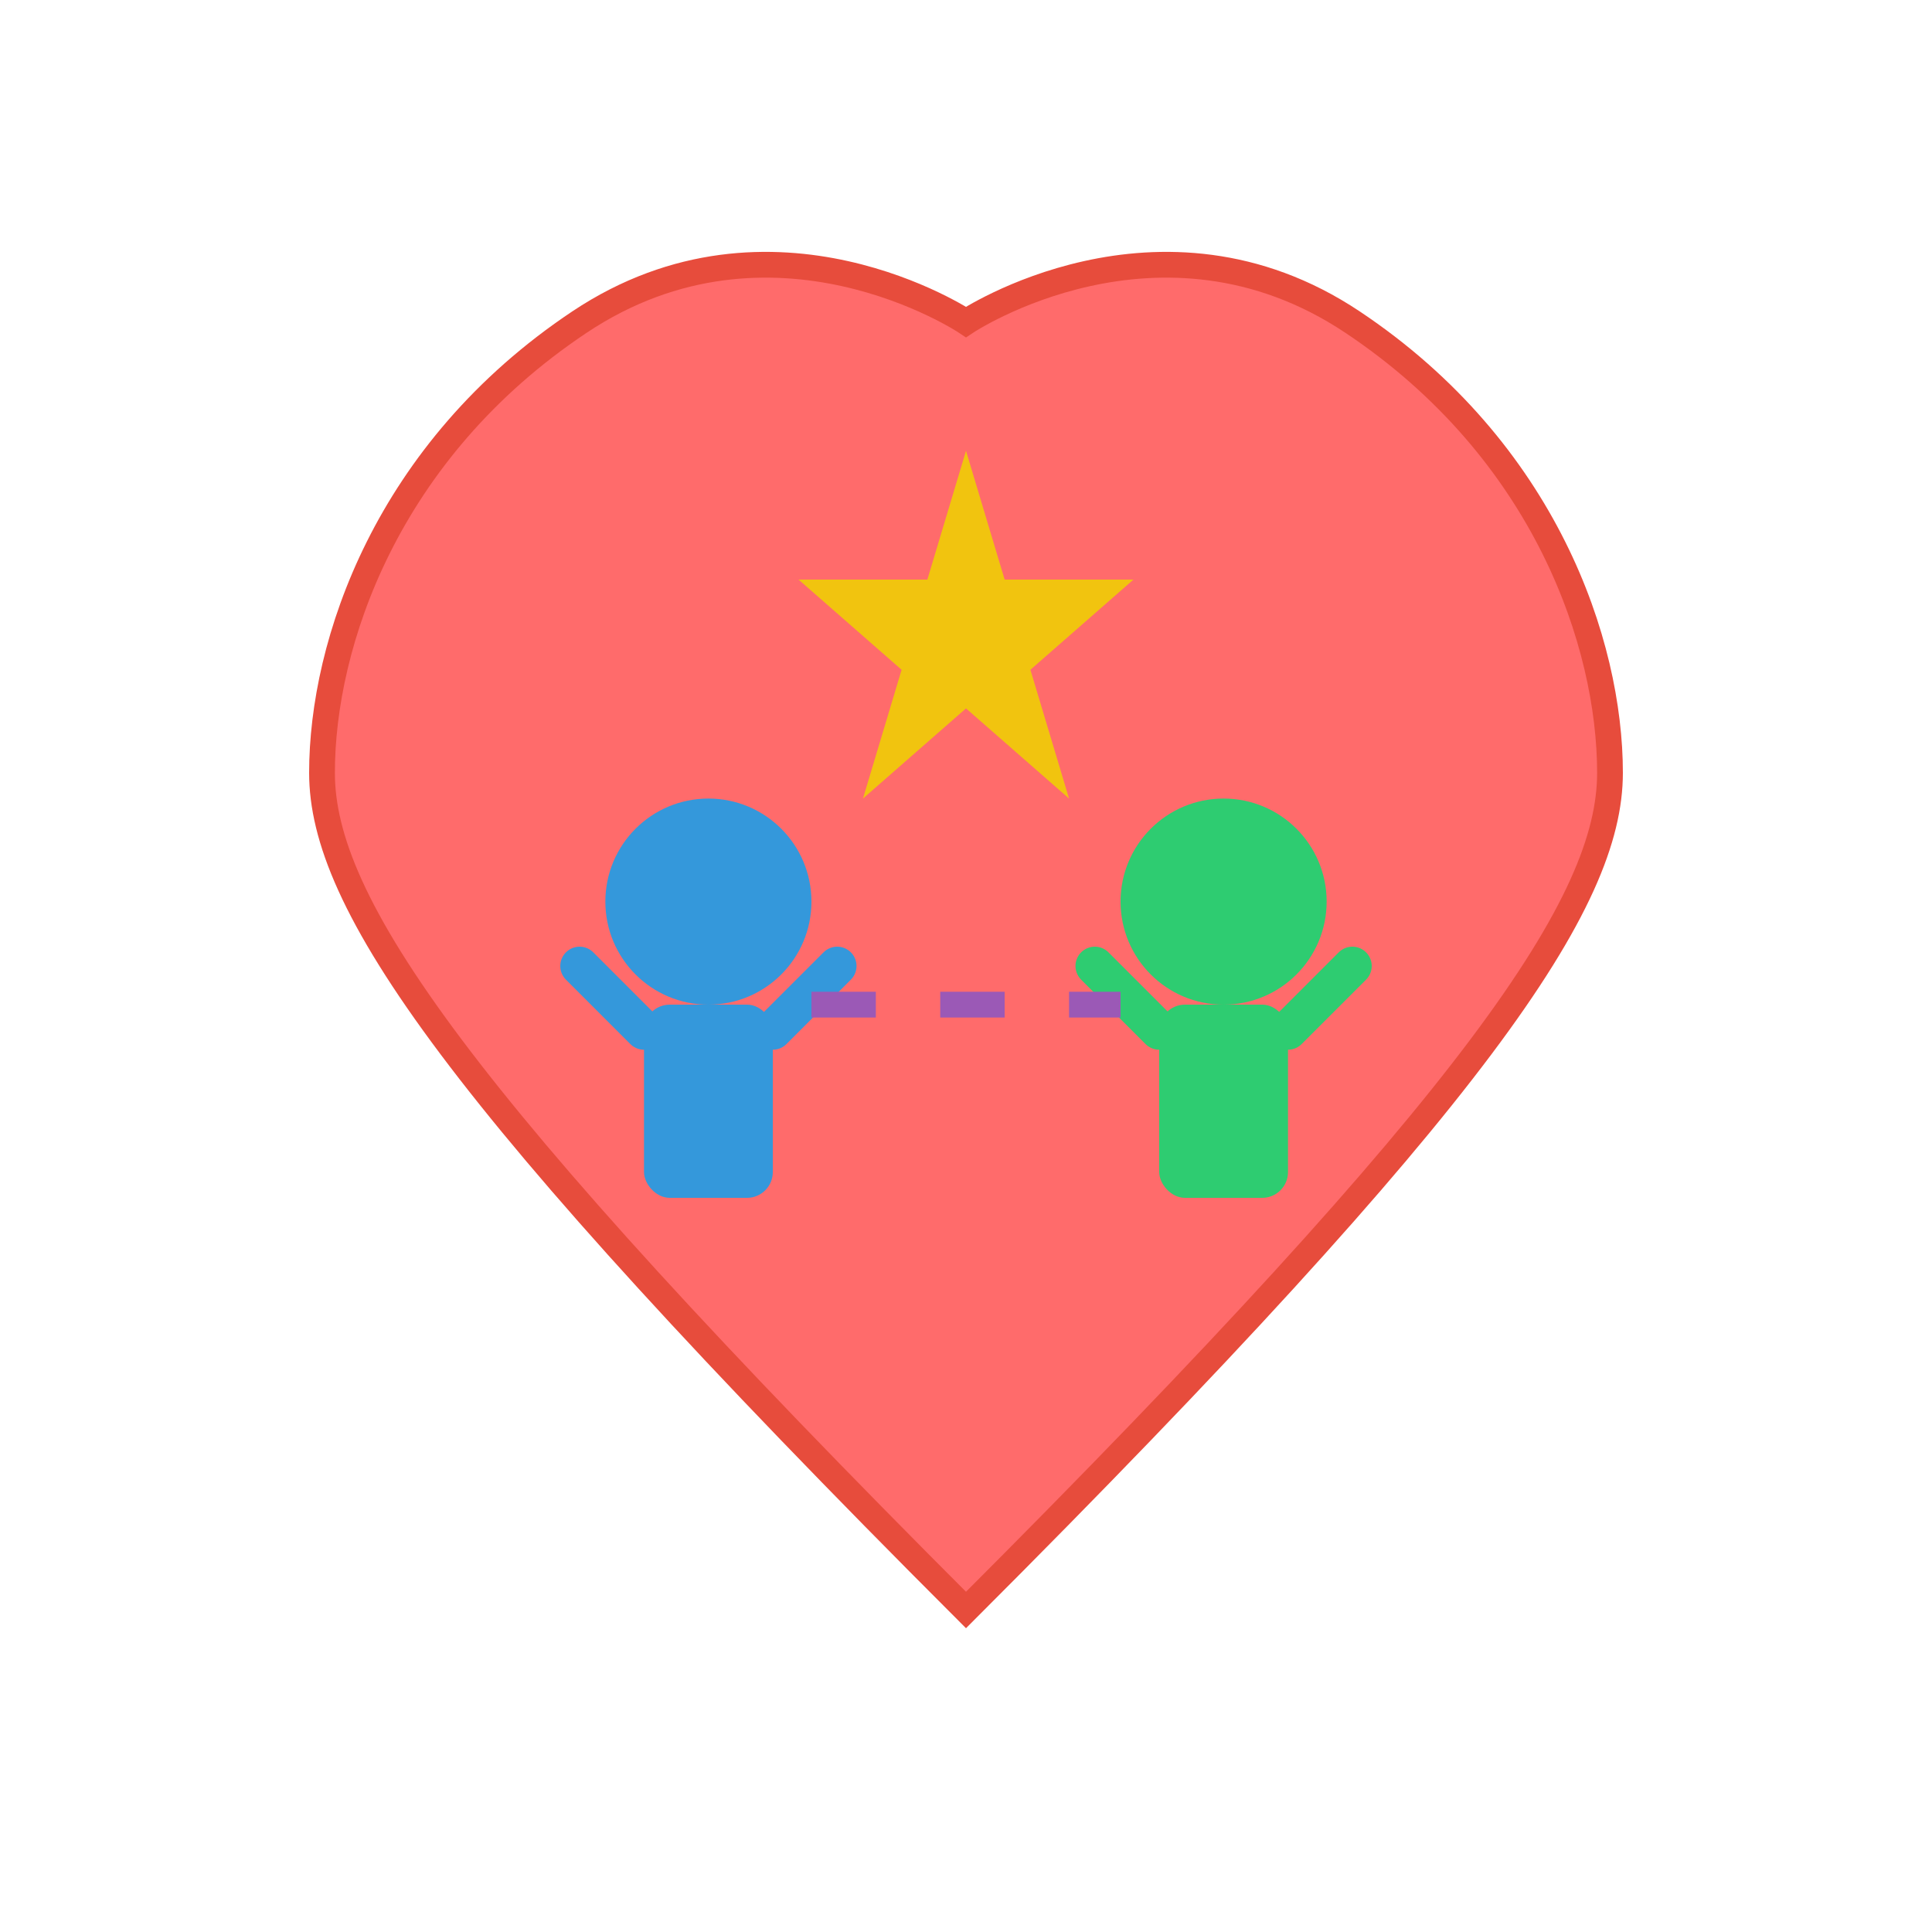 <svg width="150" height="150" viewBox="0 0 150 150" xmlns="http://www.w3.org/2000/svg">
    <!-- Heart shape background -->
    <path
        d="M75 25C75 25 60 15 45 25C30 35 25 50 25 60C25 70 35 85 75 125C115 85 125 70 125 60C125 50 120 35 105 25C90 15 75 25 75 25Z"
        fill="#FF6B6B" stroke="#E74C3C" stroke-width="2" />

    <!-- Left figure (stylized) -->
    <circle cx="55" cy="70" r="8" fill="#3498DB" />
    <rect x="50" y="78" width="10" height="15" fill="#3498DB" rx="2" />
    <line x1="45" y1="75" x2="50" y2="80" stroke="#3498DB" stroke-width="3" stroke-linecap="round" />
    <line x1="65" y1="75" x2="60" y2="80" stroke="#3498DB" stroke-width="3" stroke-linecap="round" />

    <!-- Right figure (stylized) -->
    <circle cx="95" cy="70" r="8" fill="#2ECC71" />
    <rect x="90" y="78" width="10" height="15" fill="#2ECC71" rx="2" />
    <line x1="85" y1="75" x2="90" y2="80" stroke="#2ECC71" stroke-width="3" stroke-linecap="round" />
    <line x1="105" y1="75" x2="100" y2="80" stroke="#2ECC71" stroke-width="3" stroke-linecap="round" />

    <!-- Star -->
    <path d="M75 35L78 45L88 45L80 52L83 62L75 55L67 62L70 52L62 45L72 45Z" fill="#F1C40F" />

    <!-- Connection lines between figures -->
    <line x1="63" y1="78" x2="87" y2="78" stroke="#9B59B6" stroke-width="2" stroke-dasharray="5,5" />
</svg>